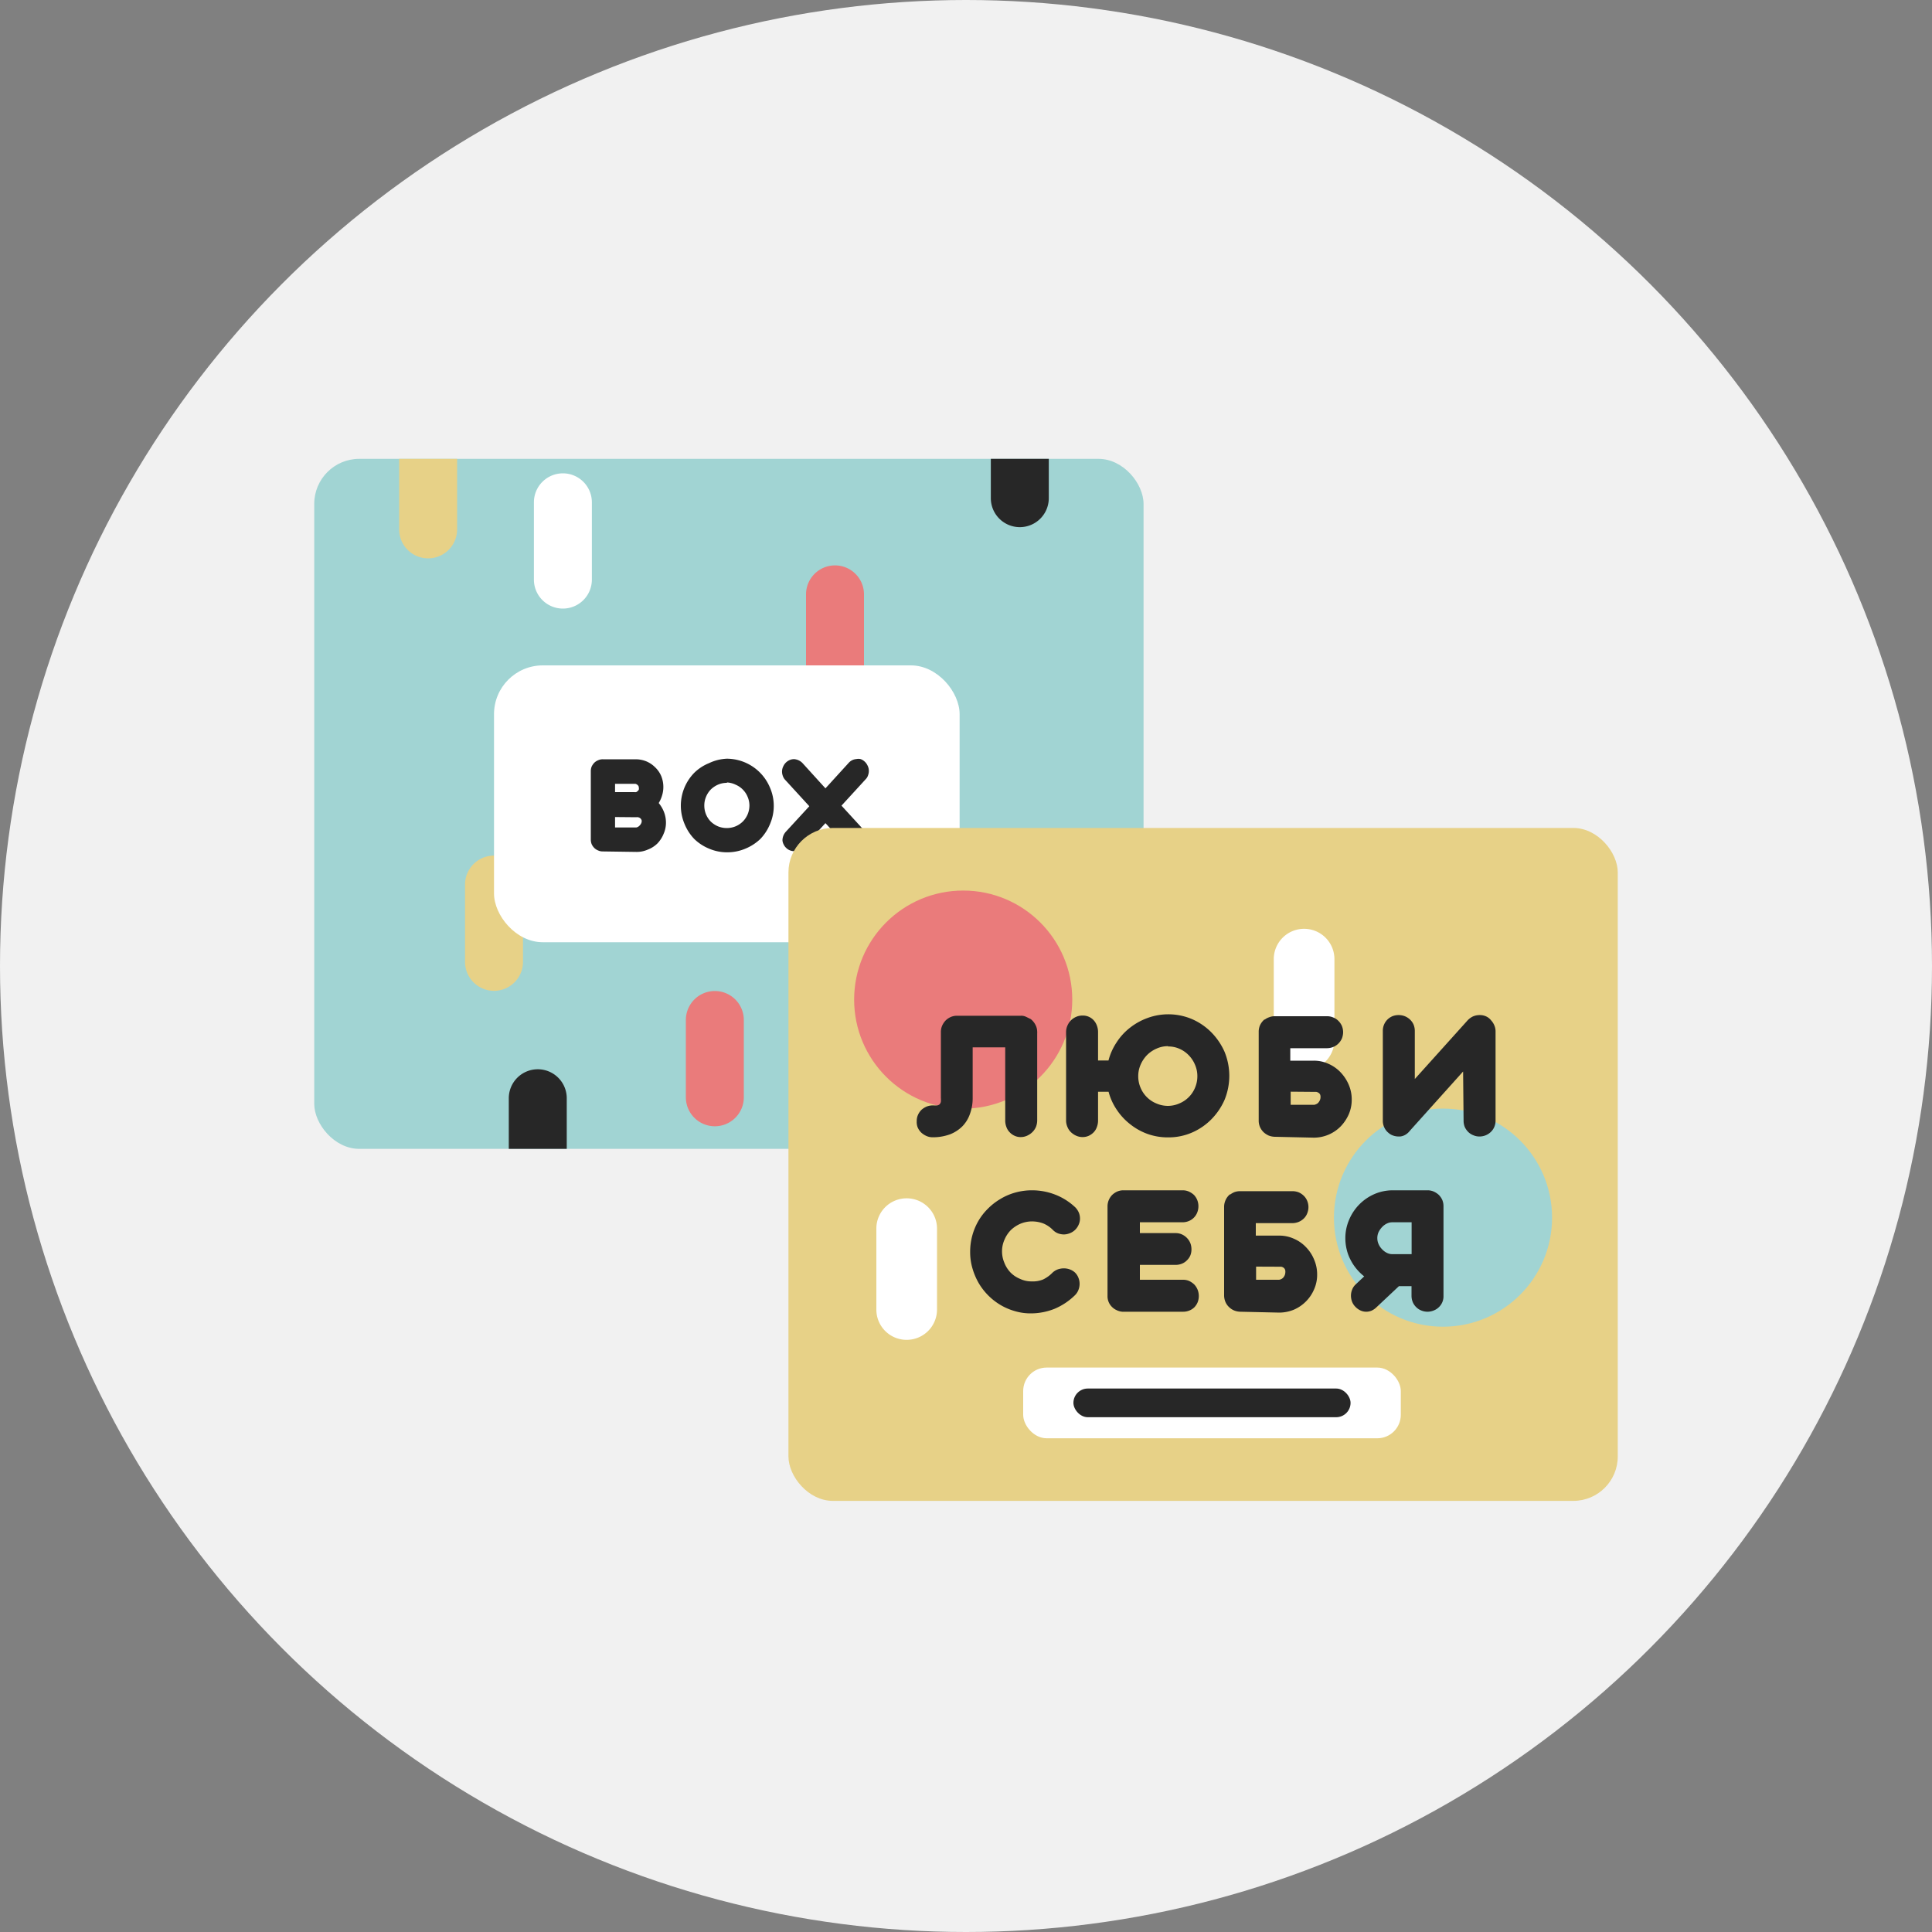 <svg id="Слой_1" data-name="Слой 1" xmlns="http://www.w3.org/2000/svg" xmlns:xlink="http://www.w3.org/1999/xlink" viewBox="0 0 200 200"><rect x="0" y="0" width="200" height="200" fill="#808080" stroke="none"/><defs><style>.cls-1{fill:none;}.cls-2{fill:#f1f1f1;}.cls-3{fill:#a1d4d3;}.cls-4{clip-path:url(#clip-path);}.cls-5{fill:#e7d187;}.cls-6{fill:#fff;}.cls-7{fill:#ea7b7b;}.cls-8{fill:#272727;}</style><clipPath id="clip-path"><rect class="cls-1" x="32.53" y="47.5" width="85.85" height="71.43" rx="4.66" ry="4.66"/></clipPath></defs><title>Иконки_для_каталога NEW</title><circle class="cls-2" cx="100" cy="100" r="100"/><rect class="cls-3" x="32.53" y="47.5" width="85.85" height="71.43" rx="4.66" ry="4.66"/><g class="cls-4"><path class="cls-5" d="M107.61,93.41h0a3,3,0,0,1,3,3v8a3,3,0,0,1-3,3h0a3,3,0,0,1-3-3v-8A3,3,0,0,1,107.61,93.41Z"/><path class="cls-5" d="M44.32,43.8h0a3,3,0,0,1,3,3v8a3,3,0,0,1-3,3h0a3,3,0,0,1-3-3v-8A3,3,0,0,1,44.32,43.8Z"/><path class="cls-6" d="M58.27,49h0a3,3,0,0,1,3,3v8a3,3,0,0,1-3,3h0a3,3,0,0,1-3-3V52A3,3,0,0,1,58.27,49Z"/><path class="cls-6" d="M93.81,110.69h0a3,3,0,0,1,3,3v8a3,3,0,0,1-3,3h0a3,3,0,0,1-3-3v-8A3,3,0,0,1,93.81,110.69Z"/><path class="cls-7" d="M86.44,58.53h0a3,3,0,0,1,3,3v8a3,3,0,0,1-3,3h0a3,3,0,0,1-3-3v-8A3,3,0,0,1,86.44,58.53Z"/><path class="cls-8" d="M105.57,40.57h0a3,3,0,0,1,3,3v8a3,3,0,0,1-3,3h0a3,3,0,0,1-3-3v-8A3,3,0,0,1,105.57,40.57Z"/><path class="cls-8" d="M55.67,110.69h0a3,3,0,0,1,3,3v8a3,3,0,0,1-3,3h0a3,3,0,0,1-3-3v-8A3,3,0,0,1,55.67,110.69Z"/><path class="cls-7" d="M74,102.59h0a3,3,0,0,1,3,3v8a3,3,0,0,1-3,3h0a3,3,0,0,1-3-3v-8A3,3,0,0,1,74,102.59Z"/><path class="cls-5" d="M51.14,88.57h0a3,3,0,0,1,3,3v8a3,3,0,0,1-3,3h0a3,3,0,0,1-3-3v-8A3,3,0,0,1,51.14,88.57Z"/></g><rect class="cls-6" x="51.14" y="68.88" width="48.2" height="28.66" rx="5.05" ry="5.05"/><path class="cls-8" d="M62.41,88.14a1.13,1.13,0,0,1-.49-.1,1.2,1.2,0,0,1-.4-.26,1.36,1.36,0,0,1-.27-.39,1.33,1.33,0,0,1-.09-.49V79.84a1.3,1.3,0,0,1,.09-.49,1.51,1.51,0,0,1,.27-.39,1.2,1.2,0,0,1,.4-.26,1.13,1.13,0,0,1,.49-.1H65.8a3,3,0,0,1,1.12.22,2.88,2.88,0,0,1,.91.62,2.68,2.68,0,0,1,.62.9,3,3,0,0,1,.09,2,3.28,3.28,0,0,1-.35.79,3.41,3.41,0,0,1,.55.94,3.08,3.08,0,0,1,.2,1.08,2.83,2.83,0,0,1-.24,1.16,3.12,3.12,0,0,1-.64,1,2.89,2.89,0,0,1-1,.64,2.83,2.83,0,0,1-1.16.24Zm1.26-7V82h2a.58.58,0,0,0,.18,0,.46.46,0,0,0,.16-.11.44.44,0,0,0,.12-.15.45.45,0,0,0,0-.2.32.32,0,0,0-.05-.19.54.54,0,0,0-.3-.21l-.17,0Zm0,3.44v1.08h2.17a.38.38,0,0,0,.19-.06.62.62,0,0,0,.2-.16.66.66,0,0,0,.14-.2.53.53,0,0,0,.06-.24.31.31,0,0,0-.06-.19.38.38,0,0,0-.14-.14.56.56,0,0,0-.18-.07.65.65,0,0,0-.19,0Z"/><path class="cls-8" d="M75.24,78.54a4.86,4.86,0,0,1,4.47,3,4.75,4.75,0,0,1,0,3.77,4.93,4.93,0,0,1-1,1.54,5,5,0,0,1-1.54,1,4.8,4.8,0,0,1-1.89.38,4.71,4.71,0,0,1-1.88-.38,4.82,4.82,0,0,1-1.53-1,4.9,4.9,0,0,1-1-1.54,4.86,4.86,0,0,1,1-5.31,4.66,4.66,0,0,1,1.53-1A4.71,4.71,0,0,1,75.24,78.54Zm0,2.5a2.33,2.33,0,0,0-.92.19,2.54,2.54,0,0,0-.74.5,2.38,2.38,0,0,0-.49.75,2.3,2.3,0,0,0-.18.9,2.37,2.37,0,0,0,.18.93,2.33,2.33,0,0,0,.49.74,2.51,2.51,0,0,0,.74.49,2.42,2.42,0,0,0,1.83,0,2.39,2.39,0,0,0,.74-.49,2.36,2.36,0,0,0,.69-1.67,2.3,2.3,0,0,0-.19-.9,2.32,2.32,0,0,0-1.24-1.25A2.32,2.32,0,0,0,75.26,81Z"/><path class="cls-8" d="M85.45,81.61,87.83,79a1.2,1.2,0,0,1,.38-.3,1.11,1.11,0,0,1,.43-.12,1,1,0,0,1,.45,0,1.19,1.19,0,0,1,.41.25,1.27,1.27,0,0,1,.3.4,1.24,1.24,0,0,1,.07,1,1,1,0,0,1-.25.43l-2.51,2.74,2.41,2.63a1.41,1.41,0,0,1,.27.43,1.36,1.36,0,0,1,.09.48,1.34,1.34,0,0,1-.1.45,1.27,1.27,0,0,1-.3.4,1.38,1.38,0,0,1-.43.26,1.27,1.27,0,0,1-.47.06,1.25,1.25,0,0,1-.46-.12,1.27,1.27,0,0,1-.4-.3l-2.27-2.48-2.28,2.48a1.4,1.4,0,0,1-.4.3,1.31,1.31,0,0,1-.47.12,1.18,1.18,0,0,1-.9-.32,1.24,1.24,0,0,1-.29-.4A1.14,1.14,0,0,1,81,87a1.36,1.36,0,0,1,.09-.48,1.41,1.41,0,0,1,.27-.43l2.42-2.63-2.5-2.73a1.1,1.1,0,0,1-.25-.43,1.24,1.24,0,0,1,.07-1,1.27,1.27,0,0,1,.3-.4,1.3,1.3,0,0,1,.42-.25,1.12,1.12,0,0,1,.44-.06,1.39,1.39,0,0,1,.44.13,1.32,1.32,0,0,1,.39.29Z"/><rect class="cls-5" x="81.62" y="85.71" width="85.85" height="69.66" rx="4.6" ry="4.6"/><circle class="cls-3" cx="149.38" cy="126.05" r="11.29"/><circle class="cls-7" cx="99.71" cy="103.48" r="11.29"/><rect class="cls-6" x="105.92" y="141.57" width="39.09" height="7.32" rx="2.43" ry="2.43"/><path class="cls-6" d="M135,96.15h0a3.14,3.14,0,0,1,3.14,3.14v8.38A3.14,3.14,0,0,1,135,110.8h0a3.14,3.14,0,0,1-3.14-3.13V99.29A3.14,3.14,0,0,1,135,96.15Z"/><path class="cls-6" d="M93.81,124.05h0A3.14,3.14,0,0,1,97,127.19v8.38a3.14,3.14,0,0,1-3.14,3.13h0a3.13,3.13,0,0,1-3.14-3.13v-8.38A3.13,3.13,0,0,1,93.81,124.05Z"/><path class="cls-8" d="M94.9,116.06a1.51,1.51,0,0,1,.13-.65,1.73,1.73,0,0,1,.36-.52,1.9,1.9,0,0,1,.54-.34,1.75,1.75,0,0,1,.65-.12h.07a1.92,1.92,0,0,0,.38,0,.46.46,0,0,0,.24-.12.54.54,0,0,0,.13-.25,2.17,2.17,0,0,0,0-.4v-6.81a1.67,1.67,0,0,1,.13-.67,2,2,0,0,1,.36-.54,1.77,1.77,0,0,1,.53-.36,1.62,1.62,0,0,1,.66-.13h6.59a1.15,1.15,0,0,1,.57.12l.47.23,0,0a1.84,1.84,0,0,1,.48.59,1.56,1.56,0,0,1,.18.74.61.61,0,0,1,0,.14c0,.05,0,.1,0,.14V116a1.85,1.85,0,0,1-.13.66,1.73,1.73,0,0,1-.37.54,1.9,1.9,0,0,1-.55.37,1.59,1.59,0,0,1-.66.14,1.47,1.47,0,0,1-.64-.14,1.59,1.59,0,0,1-.51-.37,1.48,1.48,0,0,1-.33-.54,1.84,1.84,0,0,1-.12-.66v-7.58h-3.37v5.2a4.72,4.72,0,0,1-.28,1.69,3.46,3.46,0,0,1-.79,1.29,3.76,3.76,0,0,1-1.26.82,5.19,5.19,0,0,1-1.69.31h-.13a1.58,1.58,0,0,1-.65-.14,2,2,0,0,1-.54-.36,1.7,1.7,0,0,1-.36-.54A1.53,1.53,0,0,1,94.9,116.06Z"/><path class="cls-8" d="M120.92,105a6.24,6.24,0,0,1,2.48.5,6.39,6.39,0,0,1,2,1.37,6.76,6.76,0,0,1,1.36,2,6.55,6.55,0,0,1,0,5,6.71,6.71,0,0,1-1.36,2,6.39,6.39,0,0,1-2,1.37,6.07,6.07,0,0,1-2.48.5,6.19,6.19,0,0,1-2.11-.35,6.29,6.29,0,0,1-1.8-1,6.35,6.35,0,0,1-1.39-1.49,6.06,6.06,0,0,1-.86-1.88h-1.09V116a1.84,1.84,0,0,1-.12.66,1.46,1.46,0,0,1-.32.54,1.71,1.71,0,0,1-.51.37,1.55,1.55,0,0,1-.65.14,1.63,1.63,0,0,1-.66-.14,1.9,1.9,0,0,1-.55-.37,1.55,1.55,0,0,1-.36-.54,1.66,1.66,0,0,1-.14-.66v-4.31s0-.08,0-.13,0-.08,0-.13,0-.08,0-.12,0-.07,0-.11v-4.36a1.67,1.67,0,0,1,.14-.67,1.76,1.76,0,0,1,.36-.54,1.72,1.72,0,0,1,.55-.37,1.62,1.62,0,0,1,.66-.13,1.51,1.51,0,0,1,1.16.5,1.64,1.64,0,0,1,.32.54,1.85,1.85,0,0,1,.12.67v2.94h1.08a6.2,6.2,0,0,1,.85-1.89,6.07,6.07,0,0,1,1.39-1.51,6.48,6.48,0,0,1,1.81-1A6.21,6.21,0,0,1,120.92,105Zm0,3.3a2.82,2.82,0,0,0-1.19.25,3.19,3.19,0,0,0-1,.68,3.31,3.31,0,0,0-.66,1,2.92,2.92,0,0,0-.24,1.17,3,3,0,0,0,.24,1.2,3,3,0,0,0,1.64,1.63,3,3,0,0,0,1.19.25,2.94,2.94,0,0,0,1.18-.25,3,3,0,0,0,1.63-1.63,3,3,0,0,0,.24-1.2,2.92,2.92,0,0,0-.24-1.17,3.13,3.13,0,0,0-.66-1,3,3,0,0,0-1-.68A2.78,2.78,0,0,0,120.92,108.33Z"/><path class="cls-8" d="M132,117.68a1.86,1.86,0,0,1-.67-.13,2,2,0,0,1-.54-.36,1.77,1.77,0,0,1-.36-.53,1.65,1.65,0,0,1-.13-.66v-9.18a1.67,1.67,0,0,1,.13-.67,1.78,1.78,0,0,1,.39-.55l.06-.06.06,0,0,0a1.55,1.55,0,0,1,.46-.24,1.46,1.46,0,0,1,.52-.1h5.45a1.57,1.57,0,0,1,.65.13,1.49,1.49,0,0,1,.53.35,1.73,1.73,0,0,1,.36.52,1.75,1.75,0,0,1,.13.65,1.85,1.85,0,0,1-.13.66,1.73,1.73,0,0,1-.36.52,1.63,1.63,0,0,1-.53.35,1.75,1.75,0,0,1-.65.13h-3.8v1.29H136a3.6,3.6,0,0,1,1.53.33,3.83,3.83,0,0,1,1.25.88,4.31,4.31,0,0,1,.84,1.28,3.85,3.85,0,0,1,.31,1.54,3.77,3.77,0,0,1-.31,1.53,4.29,4.29,0,0,1-.84,1.25,3.89,3.89,0,0,1-2.78,1.16Zm1.61-4.67v1.36H136a.49.49,0,0,0,.23-.06.57.57,0,0,0,.23-.15,1,1,0,0,0,.17-.26.78.78,0,0,0,.07-.35.55.55,0,0,0-.06-.28.52.52,0,0,0-.17-.16.66.66,0,0,0-.21-.08l-.23,0Z"/><path class="cls-8" d="M151.46,110.92,146,117l-.12.14a1.58,1.58,0,0,1-.43.35,1.39,1.39,0,0,1-.51.16h-.11a1.72,1.72,0,0,1-.62-.1,1.42,1.42,0,0,1-.49-.29,1.52,1.52,0,0,1-.42-.55,1.58,1.58,0,0,1-.15-.69v-9.32a1.64,1.64,0,0,1,.48-1.16,1.63,1.63,0,0,1,.51-.34,1.69,1.69,0,0,1,.64-.12,1.75,1.75,0,0,1,.65.12,1.72,1.72,0,0,1,.53.34,1.59,1.59,0,0,1,.37.52,1.7,1.7,0,0,1,.13.64v5l5.4-6a1.89,1.89,0,0,1,.6-.47,1.74,1.74,0,0,1,.71-.15,1.57,1.57,0,0,1,.7.15,1.37,1.37,0,0,1,.49.4,1.72,1.72,0,0,1,.33.51,1.56,1.56,0,0,1,.13.62v9.26a1.7,1.7,0,0,1-.13.64,1.57,1.57,0,0,1-.36.52,1.69,1.69,0,0,1-1.16.47,1.57,1.57,0,0,1-.65-.13,1.55,1.55,0,0,1-.53-.34,1.73,1.73,0,0,1-.36-.52,1.69,1.69,0,0,1-.12-.64Z"/><path class="cls-8" d="M111.33,125a1.81,1.81,0,0,1,.35.53,1.62,1.62,0,0,1,.12.61,1.5,1.5,0,0,1-.13.62,1.69,1.69,0,0,1-.35.53,1.6,1.6,0,0,1-.54.36,1.79,1.79,0,0,1-.63.14,1.88,1.88,0,0,1-.62-.11,1.53,1.53,0,0,1-.53-.35,3,3,0,0,0-1-.68,3.37,3.37,0,0,0-1.18-.21,3.11,3.11,0,0,0-1.16.23,3.37,3.37,0,0,0-1,.65,3.12,3.12,0,0,0-.67,1,2.93,2.93,0,0,0-.26,1.22,3,3,0,0,0,.24,1.18,3.05,3.05,0,0,0,.63,1,2.92,2.92,0,0,0,1,.67,2.72,2.72,0,0,0,1.18.26,2.85,2.85,0,0,0,1.18-.19,3.4,3.4,0,0,0,1-.72,1.69,1.69,0,0,1,.53-.33,1.9,1.9,0,0,1,.63-.11,1.74,1.74,0,0,1,.63.11,1.6,1.6,0,0,1,.53.32,1.54,1.54,0,0,1,.36.55,1.67,1.67,0,0,1,.12.62,1.72,1.72,0,0,1-.12.63,1.55,1.55,0,0,1-.34.53,6.75,6.75,0,0,1-2.14,1.43,6.62,6.62,0,0,1-2.44.47,5.67,5.67,0,0,1-1.65-.23,6.28,6.28,0,0,1-1.5-.64,6.44,6.44,0,0,1-2.27-2.29,6.87,6.87,0,0,1-.64-1.53,5.9,5.9,0,0,1-.23-1.69,6.36,6.36,0,0,1,.83-3.15,6.07,6.07,0,0,1,1-1.3,6.36,6.36,0,0,1,1.28-1,6.09,6.09,0,0,1,1.54-.67,6.34,6.34,0,0,1,1.76-.24,6.59,6.59,0,0,1,2.4.45A6.38,6.38,0,0,1,111.33,125Z"/><path class="cls-8" d="M116.18,135.79a1.67,1.67,0,0,1-.6-.17,1.54,1.54,0,0,1-.48-.34,1.51,1.51,0,0,1-.33-.49,1.56,1.56,0,0,1-.12-.62v-9.3a1.7,1.7,0,0,1,.13-.64,1.75,1.75,0,0,1,.35-.53,1.9,1.9,0,0,1,.52-.35,1.57,1.57,0,0,1,.65-.13h6.13a1.53,1.53,0,0,1,.64.13,2,2,0,0,1,.53.35,1.72,1.72,0,0,1,.34.53,1.77,1.77,0,0,1,0,1.28,1.58,1.58,0,0,1-.87.89,1.7,1.7,0,0,1-.64.13H118v1.12h3.7a1.56,1.56,0,0,1,.64.13,1.73,1.73,0,0,1,.52.36,1.7,1.7,0,0,1,.36.54,1.78,1.78,0,0,1,.12.65,1.66,1.66,0,0,1-.12.64,1.57,1.57,0,0,1-.36.51,1.51,1.51,0,0,1-.52.34,1.73,1.73,0,0,1-.64.12H118v1.54h4.47a1.53,1.53,0,0,1,.64.13,2,2,0,0,1,.53.37,1.77,1.77,0,0,1,.34.54,1.79,1.79,0,0,1,0,1.29,1.67,1.67,0,0,1-.34.52,1.55,1.55,0,0,1-.53.34,1.69,1.69,0,0,1-.64.12Z"/><path class="cls-8" d="M128.42,135.79a1.8,1.8,0,0,1-.66-.13,1.7,1.7,0,0,1-.54-.36,1.58,1.58,0,0,1-.37-.54,1.75,1.75,0,0,1-.13-.65v-9.19a1.66,1.66,0,0,1,.14-.66,1.64,1.64,0,0,1,.38-.55l.06-.06.06,0,0,0a2,2,0,0,1,.45-.25,1.77,1.77,0,0,1,.52-.09h5.45a1.8,1.8,0,0,1,.66.12,1.77,1.77,0,0,1,.53.36,1.54,1.54,0,0,1,.35.52,1.69,1.69,0,0,1,0,1.3,1.49,1.49,0,0,1-.35.53,1.75,1.75,0,0,1-.53.35,1.8,1.8,0,0,1-.66.13H130v1.29h2.43a3.63,3.63,0,0,1,1.53.33,3.76,3.76,0,0,1,1.24.87,4,4,0,0,1,.84,1.29,3.85,3.85,0,0,1,.31,1.54,3.69,3.69,0,0,1-.31,1.52,4,4,0,0,1-2.08,2.11,4,4,0,0,1-1.53.31Zm1.61-4.67v1.36h2.35a.53.53,0,0,0,.23-.06.66.66,0,0,0,.22-.15A1,1,0,0,0,133,132a1,1,0,0,0,.06-.35.55.55,0,0,0-.06-.28.49.49,0,0,0-.16-.16.58.58,0,0,0-.22-.08l-.22,0Z"/><path class="cls-8" d="M146.12,133.14h-1.3l-2.32,2.18a1.74,1.74,0,0,1-.52.36,1.44,1.44,0,0,1-.57.11,1.4,1.4,0,0,1-.57-.13,1.73,1.73,0,0,1-.53-.38,1.57,1.57,0,0,1-.35-.54,1.83,1.83,0,0,1-.11-.61,1.67,1.67,0,0,1,.12-.62,1.42,1.42,0,0,1,.36-.54l.89-.84a5.24,5.24,0,0,1-.79-.77,4.93,4.93,0,0,1-.62-.94,4.44,4.44,0,0,1-.4-1.07,4.89,4.89,0,0,1-.14-1.15,4.79,4.79,0,0,1,.39-1.93,5,5,0,0,1,2.62-2.66,4.78,4.78,0,0,1,1.92-.39h3.58a1.56,1.56,0,0,1,.64.13,2,2,0,0,1,.53.35,1.77,1.77,0,0,1,.36.53,1.69,1.69,0,0,1,.12.64v9.29a1.54,1.54,0,0,1-.48,1.16,1.55,1.55,0,0,1-.53.34,1.74,1.74,0,0,1-.64.13,1.71,1.71,0,0,1-.65-.13,1.51,1.51,0,0,1-.52-.34,1.57,1.57,0,0,1-.36-.52,1.74,1.74,0,0,1-.13-.64Zm-3.54-4.94a1.5,1.5,0,0,0,.14.61,1.73,1.73,0,0,0,.36.52,1.67,1.67,0,0,0,.5.37,1.23,1.23,0,0,0,.55.13h2v-3.3h-2a1.24,1.24,0,0,0-.56.13,1.67,1.67,0,0,0-.5.37,2.07,2.07,0,0,0-.37.54A1.52,1.52,0,0,0,142.58,128.2Z"/><rect class="cls-8" x="111.12" y="143.74" width="28.69" height="2.97" rx="1.49" ry="1.49"/></svg>